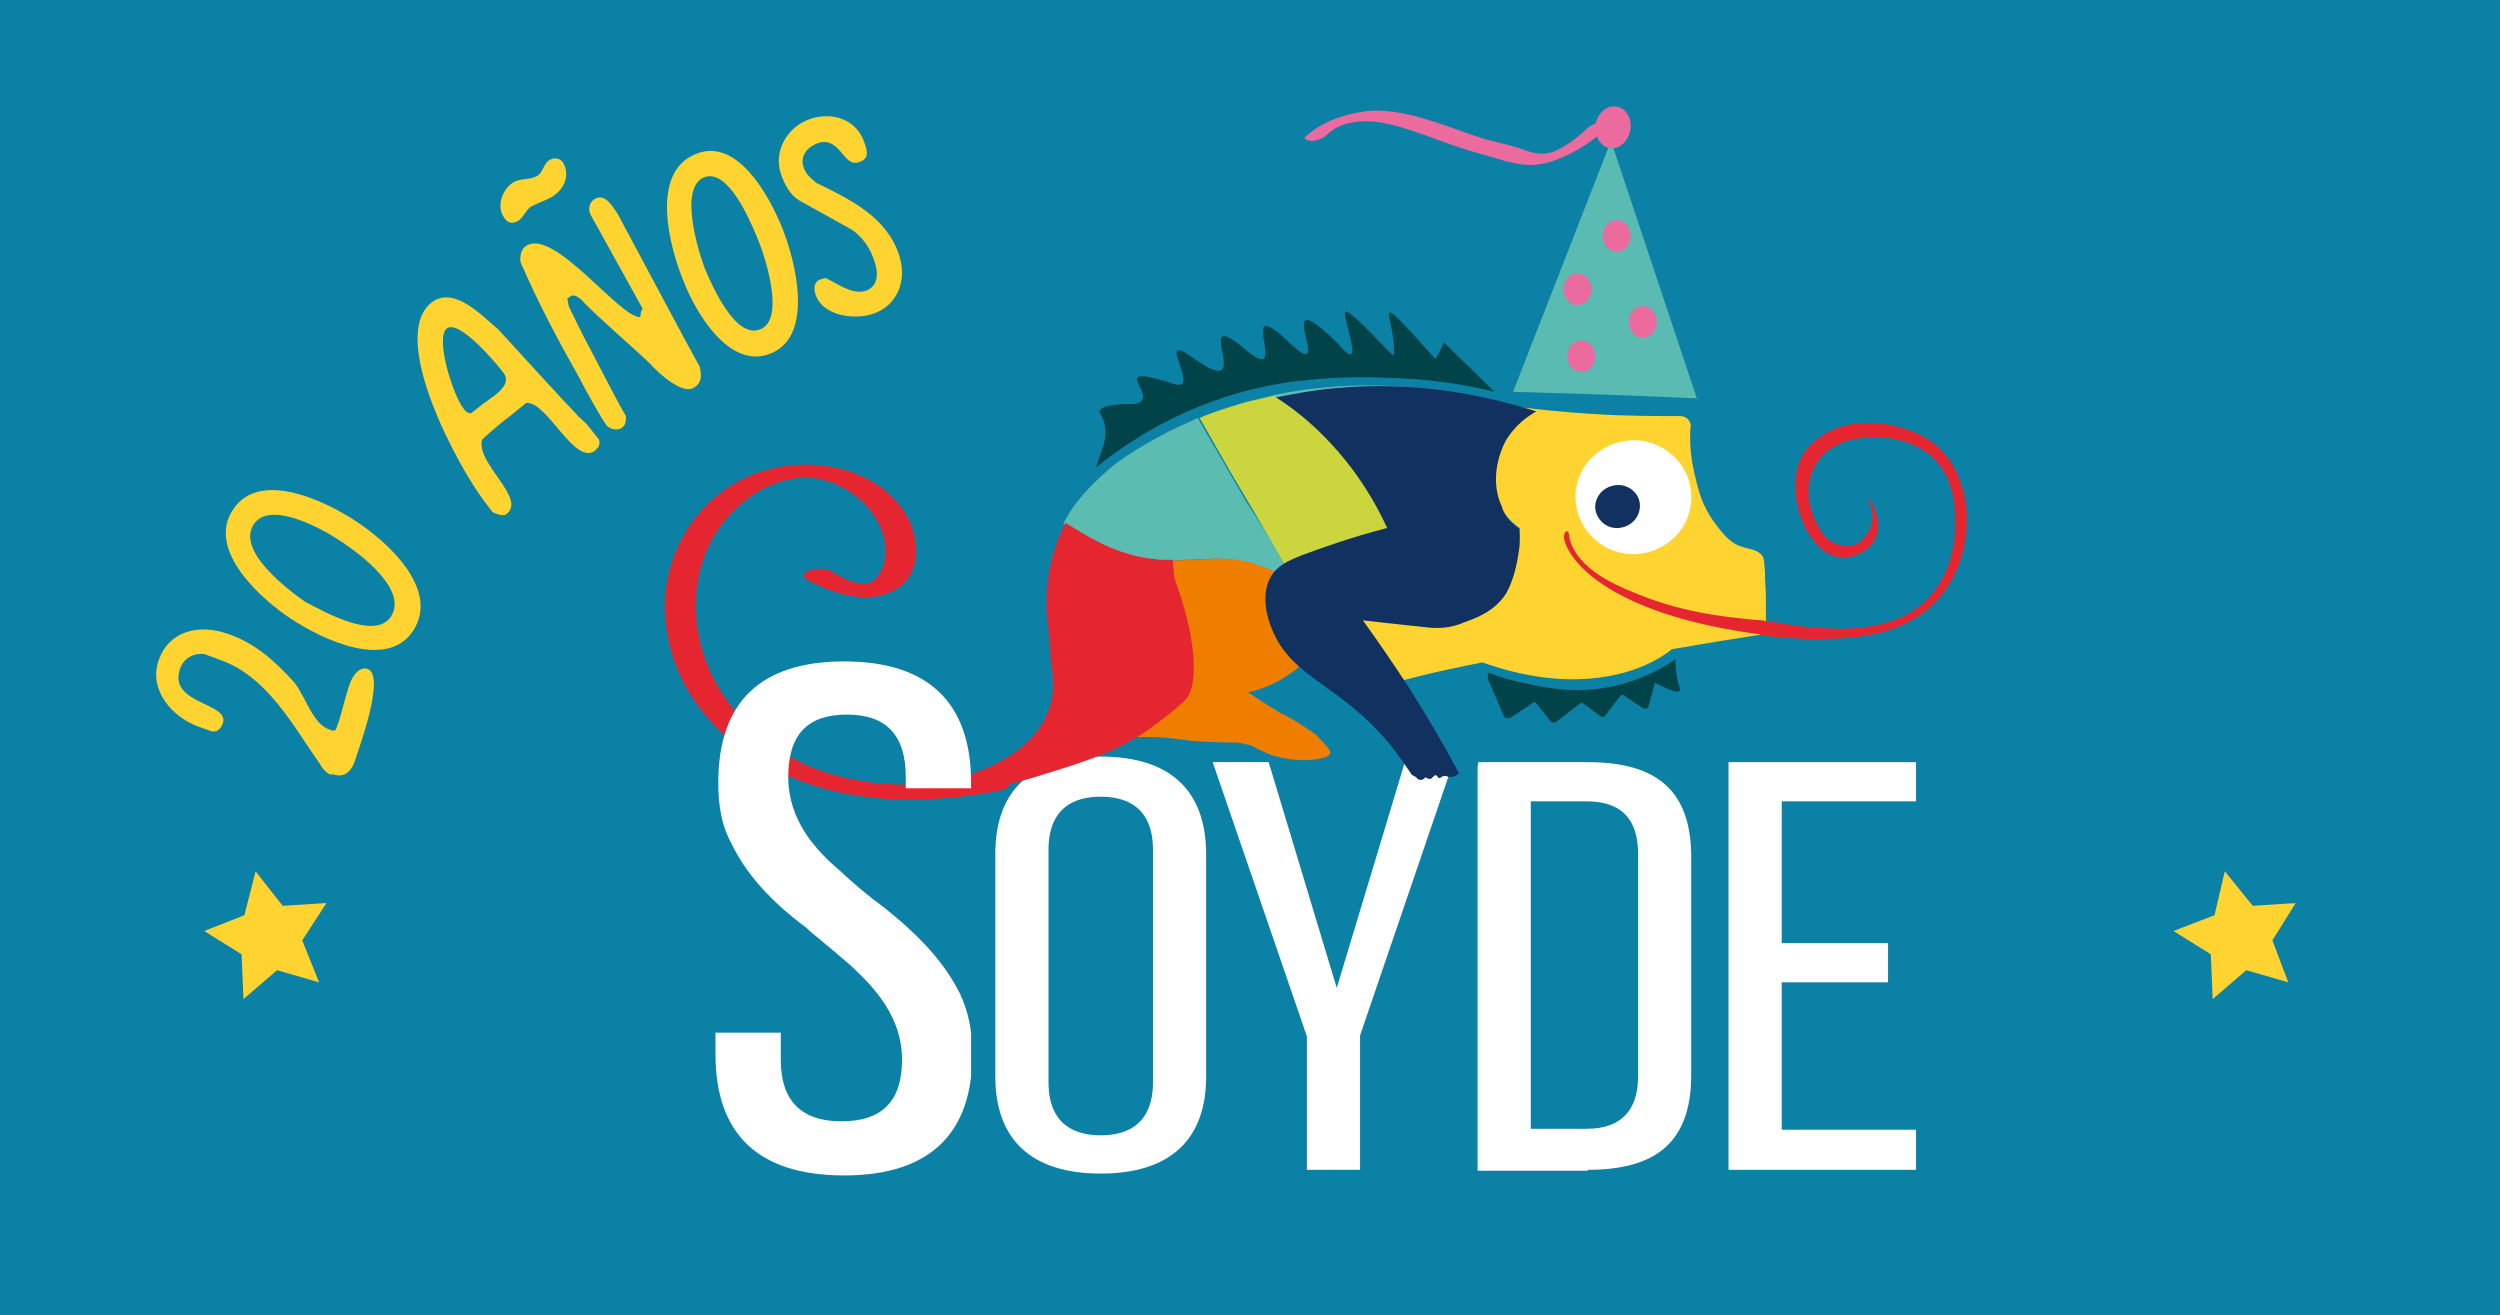 <svg width="1224" height="644" viewBox="0 0 1224 644" fill="none" xmlns="http://www.w3.org/2000/svg">
<rect x="0" y="0" width="1224" height="644" fill="#808080" stroke="none"/>
<g clip-path="url(#clip0_7_59)">
<path d="M908.409 0H0V644H841.272H1224V320.63V0H908.409Z" fill="#0C81A6"/>
<path d="M538.925 370.414C505.128 370.414 487.316 386.857 487.316 417.915V504.695V527.075C487.316 558.133 505.128 574.576 538.925 574.576C572.722 574.576 590.534 558.133 590.534 527.075V418.372C590.534 386.857 572.722 370.414 538.925 370.414ZM564.501 529.816C564.501 551.282 550.8 555.85 538.925 555.85C527.051 555.85 513.349 551.282 513.349 529.816V416.088C513.349 394.621 527.051 390.054 538.925 390.054C550.8 390.054 564.501 394.621 564.501 416.088V529.816Z" fill="white"/>
<path d="M687.815 373.155L654.475 483.685L621.134 373.155H593.731L639.86 507.435V572.749H665.893V507.435V506.979L711.564 373.155H687.815Z" fill="white"/>
<path d="M777.332 572.749C812.042 572.749 828.027 558.133 828.027 526.162V419.742C828.027 387.77 812.042 373.155 777.332 373.155H723.896L723.439 374.982V573.206H777.332V572.749ZM749.472 392.338H776.875C793.773 392.338 801.994 401.016 801.994 417.915V527.075C801.994 543.974 793.317 552.652 776.875 552.652H749.472V392.338Z" fill="white"/>
<path d="M938.095 392.338V373.155H846.295V572.749H938.095V553.109H872.328V480.945H924.394V461.762H872.328V392.338H938.095Z" fill="white"/>
<path d="M820.263 322.913C812.042 328.394 799.711 334.789 783.726 337.072C767.741 339.356 754.496 336.159 745.818 334.332C738.511 332.962 732.573 330.678 728.463 329.308C728.463 330.221 728.463 331.135 728.463 332.505C731.203 338.443 733.487 344.38 736.227 350.318C736.684 351.688 738.511 352.145 739.881 351.231L750.842 343.923C751.299 343.467 751.755 343.923 752.212 344.38L759.063 353.058C759.52 353.972 760.89 353.972 761.803 353.515L773.678 344.38C774.135 343.923 774.591 343.923 775.048 344.38L783.726 350.774C784.182 351.231 785.552 351.231 786.009 350.318L793.317 340.726C793.773 340.269 794.23 340.269 794.687 340.269L804.278 346.664C805.191 347.121 806.561 347.121 807.018 346.207C807.932 342.553 809.302 338.443 810.215 334.332C812.955 335.702 815.239 336.616 817.066 337.529C820.72 338.899 821.633 338.899 822.09 338.443C823.003 337.529 822.09 335.702 821.633 334.332C821.176 331.591 820.263 327.938 820.263 322.913Z" fill="#004449"/>
<path d="M684.618 279.98C684.618 281.35 683.705 282.721 681.878 282.721L633.922 285.004C632.552 282.721 631.182 280.437 629.812 278.153C623.418 267.191 617.481 256.23 611.087 245.725C602.866 232.023 595.102 218.321 587.337 204.618C588.708 204.162 590.078 203.248 591.905 202.791C596.472 200.965 601.496 199.594 606.976 197.767C612.913 195.94 618.394 195.027 623.875 193.657C626.615 195.484 629.812 197.767 632.552 199.594C633.922 200.051 636.206 201.421 638.946 203.248C642.143 205.532 645.34 207.816 648.537 210.099C673.657 231.109 683.705 262.624 684.618 279.98Z" fill="#CBD63F"/>
<path d="M629.812 278.153C630.725 280.437 632.552 282.721 633.922 285.004H632.552C630.725 284.091 627.985 282.264 624.788 280.437C623.418 279.98 622.048 279.067 620.678 278.61C619.764 278.153 618.851 277.696 617.937 277.696C610.63 274.956 602.409 273.129 593.275 273.586L573.636 274.499C573.179 274.499 572.266 274.499 571.809 274.499C570.896 274.499 569.982 274.499 569.069 274.499C568.612 274.499 567.699 274.499 567.242 274.499C566.328 274.499 565.415 274.499 564.045 274.043C564.045 274.043 564.045 274.043 563.588 274.043C560.848 273.586 557.651 273.129 553.54 272.216C538.012 268.105 527.051 260.34 521.113 256.686C521.113 256.686 520.657 256.686 520.657 256.23C520.657 255.773 521.113 255.773 521.113 255.316C521.113 255.316 521.57 254.403 522.484 253.033C529.334 240.244 546.233 226.999 546.233 226.999C551.713 222.888 560.391 217.407 571.809 211.469C574.549 210.099 579.573 207.816 586.424 204.618C594.188 218.321 602.409 232.023 610.173 245.725C617.481 256.686 623.875 267.191 629.812 278.153Z" fill="#5BBCB2"/>
<path d="M733.943 198.681C699.233 191.83 668.633 197.767 648.081 210.099C645.34 207.816 641.687 205.532 638.49 203.248C635.749 201.421 633.466 200.051 632.095 199.594C629.355 197.767 626.158 195.484 623.418 193.657C618.394 194.57 612.457 195.94 606.519 197.767C601.039 199.138 596.015 200.965 591.448 202.791C611.543 195.027 643.97 186.806 683.248 189.089C696.036 190.003 713.391 192.287 733.943 198.681Z" fill="#5BBCB2"/>
<path d="M618.394 277.696C616.11 276.783 613.827 276.326 611.543 275.413C605.606 274.043 598.755 274.043 597.842 274.043C595.558 274.043 593.275 274.043 591.905 274.043C590.534 274.043 589.164 274.043 587.794 274.043C583.227 274.043 579.116 274.043 574.549 274.499L593.731 273.586C602.866 273.586 611.087 274.956 618.394 277.696Z" fill="#E52631"/>
<path d="M591.448 274.043C590.078 274.043 588.708 274.499 587.338 274.499C583.684 274.956 579.117 274.956 574.093 274.956L591.448 274.043Z" fill="#008D67"/>
<path d="M634.836 286.374C634.379 286.374 634.379 286.374 633.923 285.918C633.466 285.461 632.552 285.461 632.096 285.004H634.379C634.379 285.461 634.379 285.918 634.836 286.374Z" fill="#008D67"/>
<path d="M761.803 260.34C757.692 263.538 761.346 276.326 768.197 284.548C772.764 290.028 778.701 293.226 800.624 299.163C819.806 304.187 832.137 307.384 852.689 310.125C864.564 311.495 878.722 312.865 887.4 312.865C903.842 312.865 931.701 312.865 949.057 293.226C963.215 277.24 965.955 253.489 960.018 236.59C958.648 232.936 955.907 225.172 948.143 218.321C940.836 211.926 933.071 210.099 928.504 208.729C924.394 207.816 904.755 203.248 890.14 214.667C888.313 216.037 885.573 218.321 883.289 221.518C872.328 238.417 883.746 269.475 899.274 272.672C906.125 274.043 914.803 270.389 918 263.994C922.567 254.86 915.26 243.898 914.803 243.898C914.346 243.898 918.457 251.206 915.716 258.514C915.26 259.427 912.976 264.908 907.952 266.735C903.842 268.105 900.188 266.735 898.818 266.278C892.88 263.994 890.14 258.057 888.313 253.946C886.943 250.749 884.203 243.898 886.03 235.22C886.486 232.936 887.857 227.912 891.967 223.345C897.448 217.407 904.755 215.58 907.495 215.123C907.495 215.123 908.409 215.123 909.779 214.667C930.788 211.013 944.489 222.431 944.489 222.431C957.277 232.936 957.277 249.379 957.277 256.687C957.277 259.884 957.277 277.696 945.403 291.399C926.221 313.779 887.857 307.841 868.674 304.644C843.098 300.99 823.003 290.942 811.585 285.461C781.898 270.845 766.827 256.23 761.803 260.34Z" fill="#E52631"/>
<path d="M838.988 255.316C833.507 247.552 831.681 240.701 829.854 232.936C828.484 227.455 827.113 219.691 827.57 210.099C827.57 210.099 828.484 207.816 826.657 205.532C825.287 203.705 822.546 203.705 822.546 203.705C809.758 203.705 796.057 203.705 781.899 202.791C765 201.878 749.015 200.051 734.4 198.224C732.573 205.075 731.203 211.013 730.746 215.123C729.376 225.628 728.006 237.504 734.857 248.465C737.597 253.489 741.251 256.687 743.991 258.513L743.534 261.254C743.534 263.081 743.078 264.451 743.078 266.278C741.251 279.98 741.251 280.894 741.251 281.35C740.794 282.264 728.919 299.163 695.579 301.904C677.767 303.274 669.09 298.706 666.806 302.817C664.979 306.014 667.719 313.779 687.358 332.962C696.036 330.678 705.627 328.394 714.761 326.567C718.415 325.654 722.069 325.197 725.722 324.284C766.827 338.899 794.687 331.135 808.388 324.284C814.782 321.087 817.979 318.346 818.436 317.889C818.436 317.889 820.719 317.433 823.916 316.976C833.964 315.149 853.603 311.952 859.997 311.038C860.91 311.038 861.824 310.582 861.824 310.582C795.6 301.904 770.024 279.067 765.913 264.451C765 260.34 767.74 258.513 768.197 261.711C768.197 261.711 768.197 275.413 791.49 286.374C813.869 296.879 833.051 301.447 862.737 303.731H863.194C863.651 303.731 864.107 304.187 864.564 304.187C864.564 299.163 864.564 295.052 864.564 291.855C864.564 288.201 864.107 285.461 864.107 279.523C863.651 274.499 863.651 274.043 863.194 272.672C860.91 269.018 856.8 269.018 852.69 267.648C846.752 265.821 843.099 260.797 838.988 255.316Z" fill="#FFD330"/>
<path d="M786.009 193.2L740.794 191.83L788.749 68.967L830.767 195.027L786.009 193.2Z" fill="#59BBB1"/>
<path d="M780.985 62.116C781.442 56.636 785.552 52.068 790.119 52.068C795.143 52.068 798.797 56.636 798.34 62.573C797.883 68.054 793.773 72.621 789.206 72.621C784.639 72.621 780.985 68.054 780.985 62.116Z" fill="#EC6B9E"/>
<path d="M777.331 62.573C772.764 67.14 767.74 70.794 762.26 73.535C755.409 76.732 750.385 74.905 743.991 72.621C737.14 70.338 730.746 69.424 723.895 67.14C717.045 64.857 710.194 62.116 702.886 59.833C691.469 56.179 680.964 53.438 669.546 54.352C659.042 55.722 648.081 58.919 639.403 66.684C637.119 68.511 641.686 68.967 642.143 68.967C644.884 68.967 648.081 67.597 649.907 65.77C658.128 58.006 671.373 58.462 681.878 61.203C696.036 64.857 709.737 71.251 723.439 74.905C735.313 78.102 746.275 83.126 758.149 79.472C769.11 76.275 779.158 69.881 787.836 61.66C790.119 59.833 786.009 59.376 785.095 59.376C782.812 59.833 779.615 60.746 777.331 62.573Z" fill="#EC6B9E"/>
<path d="M791.489 123.319C795.273 123.319 798.34 119.843 798.34 115.555C798.34 111.266 795.273 107.79 791.489 107.79C787.706 107.79 784.639 111.266 784.639 115.555C784.639 119.843 787.706 123.319 791.489 123.319Z" fill="#EC6B9E"/>
<path d="M804.278 165.339C808.061 165.339 811.128 161.863 811.128 157.574C811.128 153.286 808.061 149.81 804.278 149.81C800.494 149.81 797.427 153.286 797.427 157.574C797.427 161.863 800.494 165.339 804.278 165.339Z" fill="#EC6B9E"/>
<path d="M774.134 182.238C777.918 182.238 780.985 178.762 780.985 174.474C780.985 170.186 777.918 166.709 774.134 166.709C770.351 166.709 767.284 170.186 767.284 174.474C767.284 178.762 770.351 182.238 774.134 182.238Z" fill="#EC6B9E"/>
<path d="M772.307 149.353C776.091 149.353 779.158 145.877 779.158 141.589C779.158 137.3 776.091 133.824 772.307 133.824C768.524 133.824 765.457 137.3 765.457 141.589C765.457 145.877 768.524 149.353 772.307 149.353Z" fill="#EC6B9E"/>
<path d="M731.66 191.83C723.439 183.609 715.218 175.844 706.997 167.623C705.627 170.363 704.257 173.104 702.886 175.844C667.719 136.565 684.161 156.204 682.334 174.017C681.877 174.93 661.782 151.637 658.585 152.55C657.215 155.291 669.089 184.979 655.388 168.536C619.764 133.367 654.931 189.546 632.095 168.536C603.322 140.675 632.095 188.176 611.543 172.647C580.03 145.243 617.024 198.224 585.054 175.844C564.045 160.315 588.251 191.373 575.462 188.176C538.925 176.301 569.525 194.57 555.824 197.767C543.036 197.767 539.382 199.138 538.468 200.965C538.012 202.335 539.839 203.705 540.752 207.359C541.665 211.013 541.209 214.21 540.752 216.494C539.382 220.604 538.012 224.715 536.642 228.826C548.516 219.234 565.871 207.359 589.164 198.224C604.236 192.287 618.394 189.089 629.812 187.262C643.513 185.435 660.412 184.065 679.137 184.979C699.233 185.435 717.045 188.176 731.66 191.83Z" fill="#004449"/>
<path d="M651.278 369.044C650.821 369.957 649.451 370.414 648.537 370.871C635.749 374.525 622.048 369.501 622.048 369.501C619.764 368.587 616.567 367.217 612.457 364.933C610.173 364.477 608.346 364.02 606.063 363.563C595.101 363.563 587.794 363.106 582.77 362.65C576.376 361.736 572.722 361.279 564.958 360.823C564.501 360.823 563.588 360.823 562.675 360.823C561.304 360.823 559.478 360.823 556.737 360.823C564.501 355.342 571.352 348.948 578.203 339.356L574.549 283.177L574.093 274.499L593.731 273.586C602.866 273.129 611.087 274.499 618.394 277.696C619.307 278.153 620.221 278.153 621.134 278.61C621.134 278.61 623.418 279.523 625.245 280.437C633.922 285.004 638.946 294.596 638.946 294.596C642.143 300.99 642.6 306.928 642.143 309.668C642.143 316.519 639.86 321.543 638.49 324.284C635.749 327.024 632.095 329.765 627.528 332.505C621.134 336.159 615.654 337.986 611.087 338.899C616.11 342.553 621.591 345.75 626.615 348.948C634.379 352.601 639.86 356.712 643.97 359.452C649.907 365.39 651.734 367.674 651.278 369.044Z" fill="#EE7D00"/>
<path d="M580.03 343.01C578.66 344.38 569.525 352.601 557.651 360.366C557.651 360.366 557.651 360.366 557.194 360.366C544.863 368.587 529.334 373.611 505.128 380.919C495.537 383.66 485.946 385.943 475.899 388.227L475.442 379.092C502.845 369.501 519.743 351.688 514.72 326.111L513.349 308.755C511.979 300.077 510.152 278.61 521.57 256.23V255.773C521.57 255.773 522.027 255.773 522.027 256.23C531.161 261.711 543.949 270.389 560.848 273.129C561.761 273.129 562.675 273.586 564.045 273.586H564.502C565.415 273.586 566.785 274.043 567.699 274.043C568.155 274.043 569.069 274.043 569.525 274.043C570.439 274.043 571.352 274.043 572.266 274.043C572.723 274.043 573.636 274.043 574.093 274.043L575.006 283.177C585.054 310.125 587.794 335.245 580.03 343.01Z" fill="#E52631"/>
<path d="M511.523 375.895C511.523 375.895 511.523 374.982 510.609 374.525C502.845 369.501 475.442 379.092 475.442 379.092C475.442 379.092 469.505 380.919 459.914 382.746L461.284 390.511C477.269 388.684 493.254 384.573 508.782 379.549C510.152 379.092 511.979 377.265 511.523 375.895Z" fill="#E52631"/>
<path d="M100.021 455.824L119.66 448.06L125.14 426.593L138.385 443.492L159.851 442.122L147.976 460.391L156.197 480.945L135.645 475.007L119.203 489.166L118.29 467.243L100.021 455.824Z" fill="#FFD330"/>
<path d="M1064.15 455.824L1084.24 448.06L1089.27 426.593L1102.97 443.492L1123.98 442.122L1112.56 460.391L1120.33 480.945L1099.77 475.007L1083.33 489.166L1082.42 467.243L1064.15 455.824Z" fill="#FFD330"/>
<path d="M156.654 374.068C143.409 355.342 131.077 331.135 107.328 322.913C106.415 322.457 100.934 320.63 100.021 320.173C94.997 319.716 89.973 322 88.146 327.481C82.209 344.837 112.352 343.923 109.155 353.972C108.242 356.712 106.415 358.539 103.674 358.082C102.761 357.626 98.194 356.255 97.28 355.799C84.492 351.231 72.618 337.986 77.642 323.37C82.665 308.755 97.28 305.557 110.982 310.125C124.683 314.692 134.274 323.37 143.865 333.875C149.803 341.183 153 354.428 161.221 357.169C162.134 357.626 163.961 358.082 164.418 357.169C164.874 356.255 165.331 354.428 165.788 353.515C167.615 348.034 168.985 341.183 171.268 334.789C172.182 332.048 175.379 326.111 179.946 327.481C189.08 330.678 175.379 367.217 174.009 371.784C172.639 376.352 169.442 381.376 163.048 379.092C161.221 380.006 158.024 376.809 156.654 374.068Z" fill="#FFD330"/>
<path d="M114.179 249.379C127.424 229.282 160.764 246.182 174.466 255.316C189.081 264.908 215.57 288.201 202.325 308.755C189.537 328.394 157.567 312.865 142.952 303.274C128.794 294.139 100.478 269.475 114.179 249.379ZM191.364 301.904C200.042 288.658 175.836 270.845 166.702 264.908C159.394 259.884 132.448 244.355 124.227 256.687C115.549 269.932 141.582 289.115 149.346 294.596C158.024 299.163 183.6 313.779 191.364 301.904Z" fill="#FFD330"/>
<path d="M250.281 203.248C244.8 207.359 241.146 210.556 236.123 215.123C232.469 226.542 258.045 243.898 247.997 251.662C246.627 253.033 242.973 251.662 241.146 250.749L237.036 245.268C224.705 229.282 189.538 164.882 211.46 147.983C222.421 139.762 236.123 154.834 243.887 161.228C249.824 167.623 276.314 196.854 282.251 202.792C282.708 203.705 287.275 207.359 287.732 208.272L293.212 215.123C294.126 217.864 292.755 219.234 291.385 220.604C281.338 228.369 267.636 195.94 257.588 197.311L250.281 203.248ZM230.642 202.335L237.036 197.311C240.69 194.57 251.194 188.633 246.627 182.695C244.344 179.498 225.161 156.204 218.767 160.772C212.83 165.339 221.964 194.113 226.988 200.051C227.445 200.965 228.815 202.335 230.642 202.335Z" fill="#FFD330"/>
<path d="M251.651 89.064C255.304 87.237 258.958 88.15 262.612 86.323C266.266 84.496 265.809 79.929 269.463 78.102C272.203 76.732 274.943 78.102 275.857 79.929C279.51 86.78 275.4 93.631 269.463 96.828C265.809 98.655 263.069 99.569 260.328 100.939C257.131 102.766 256.675 106.42 253.477 108.247C249.824 110.074 247.997 108.704 246.17 105.506C243.43 100.482 245.713 92.718 251.651 89.064ZM283.621 184.979C273.573 167.166 263.525 148.44 254.848 128.343C254.391 125.146 255.304 121.492 258.045 120.122C271.746 112.357 303.26 155.291 313.307 155.291L313.764 153.921C313.307 153.007 314.678 151.18 314.678 151.18L289.101 105.05C287.731 102.309 288.645 98.655 291.385 97.285C296.409 94.545 300.063 101.396 302.346 104.593C303.26 106.42 305.543 110.53 306 111.444C311.48 121.492 336.6 168.993 342.537 179.498C343.451 183.152 343.907 187.719 339.34 190.003C333.403 193.2 321.072 181.325 318.331 178.128C313.307 173.104 289.101 152.094 284.534 146.613C282.707 145.243 280.88 143.872 279.054 145.243L277.683 146.156C278.14 147.069 278.14 149.353 278.597 150.267C279.51 152.094 285.904 165.339 287.731 168.536C290.472 173.56 303.26 198.681 306.457 203.705C306.457 205.989 306.457 208.272 304.173 209.643C301.889 211.013 297.779 210.099 296.409 207.359C293.669 203.705 285.448 188.633 283.621 184.979Z" fill="#FFD330"/>
<path d="M340.711 75.362C360.806 67.14 376.335 95.458 382.729 110.987C389.123 126.516 399.17 164.426 377.248 173.104C356.696 181.325 340.254 152.094 334.773 137.935C327.923 121.492 317.875 84.496 340.711 75.362ZM372.224 161.228C385.012 156.204 374.051 123.776 370.397 115.555C367.657 109.16 356.696 82.213 344.821 86.78C332.033 91.804 342.081 123.776 345.278 131.997C348.475 139.305 359.893 166.252 372.224 161.228Z" fill="#FFD330"/>
<path d="M402.367 136.565L404.194 136.108C409.218 138.391 416.982 144.329 423.376 142.502C429.77 140.675 430.227 134.281 428.4 128.8C426.573 122.406 422.463 115.555 416.069 111.901L391.406 98.199C386.839 95.458 384.099 90.434 382.272 84.953C378.618 73.992 385.469 61.66 397.343 58.006C407.848 54.809 419.722 58.462 423.376 70.338C424.746 73.992 425.66 78.102 420.179 79.472C412.872 81.756 411.502 67.14 400.997 69.881C395.517 71.708 391.863 75.818 393.233 81.299C394.146 84.953 396.887 87.237 399.627 89.521C416.525 97.742 434.337 106.42 440.275 125.146C444.385 137.935 438.905 150.267 426.573 153.921C417.439 156.661 402.367 154.377 399.17 143.872C398.257 140.675 398.714 137.478 402.367 136.565Z" fill="#FFD330"/>
<path d="M459 382.746C459 382.746 431.14 388.684 397.8 375.895C393.233 374.068 356.696 358.539 344.364 320.173C336.6 295.966 340.711 268.105 359.436 249.835C367.2 242.071 377.248 236.133 388.666 234.306C399.17 232.479 409.675 236.133 417.896 242.071C427.943 249.379 435.708 262.167 432.967 274.956C432.054 279.523 428.4 285.918 423.376 285.918C417.439 285.918 411.045 282.264 406.478 279.523C403.737 278.153 398.714 278.153 395.517 279.523C392.776 280.894 392.776 282.721 395.517 284.091C408.305 290.942 425.203 296.423 438.448 288.658C451.236 281.35 450.323 263.994 443.929 252.576C428.857 226.999 392.776 221.974 367.2 232.936C340.254 244.355 323.812 272.216 325.639 301.447C327.466 332.962 347.561 359.452 374.964 374.525C410.131 394.165 452.149 394.621 490.514 386.857C492.34 386.4 494.167 385.486 494.167 384.116C494.167 384.116 494.167 383.203 493.254 382.289C486.403 376.808 459 382.746 459 382.746Z" fill="#E52631"/>
<path d="M475.442 505.608C474.528 498.301 472.701 492.363 469.961 486.426C462.654 471.81 451.236 459.021 432.967 444.406C424.746 438.468 417.895 432.531 411.045 426.136C399.17 416.088 385.925 401.472 385.925 380.462C385.925 359.453 395.516 349.861 414.698 349.861C433.88 349.861 443.471 359.909 443.471 380.462V385.943H475.442V383.203C475.442 343.923 454.433 323.827 413.328 323.827C372.224 323.827 351.671 343.923 351.671 383.203C351.671 395.078 353.498 404.67 358.065 412.891C365.373 427.963 377.248 441.209 395.059 454.454L396.43 455.824C403.737 461.762 410.131 467.243 416.525 472.723C428.856 484.142 441.645 498.301 441.645 518.854C441.645 539.407 431.597 548.999 411.958 548.999C392.319 548.999 382.271 538.95 382.271 518.854V505.608H350.301V516.113C350.301 555.393 371.31 575.489 413.328 575.489C450.779 575.489 471.788 559.047 475.442 527.075V505.608Z" fill="white"/>
<path d="M828.027 242.071C828.94 257.6 816.609 270.389 801.08 271.302C785.552 272.216 772.307 259.884 771.394 244.811C770.48 229.282 782.812 216.494 798.34 215.58C813.869 214.667 827.57 226.999 828.027 242.071Z" fill="white"/>
<path d="M780.985 248.465C781.442 254.403 786.465 258.97 792.403 258.513C798.34 258.057 802.907 253.489 802.907 247.552C802.907 241.614 797.427 237.047 791.489 237.504C785.552 237.96 780.985 242.528 780.985 248.465Z" fill="#113160"/>
<path d="M743.991 258.97C743.991 261.711 744.448 265.821 743.535 270.389C741.708 284.091 737.14 290.942 737.14 290.942C731.66 299.163 723.439 302.36 717.045 304.644C716.588 304.644 716.132 305.101 714.761 305.557C706.997 308.298 700.603 307.384 696.493 306.928C688.729 306.014 678.681 305.101 667.263 303.73C674.57 313.779 682.335 325.197 690.099 337.072C699.233 351.688 707.454 365.39 714.305 378.635C712.021 380.462 710.651 380.462 709.737 380.462C708.824 380.462 707.911 379.549 706.997 380.006C705.627 380.006 705.627 380.919 704.714 380.919C703.8 380.919 703.8 379.549 702.887 379.549C701.973 379.549 701.06 381.376 700.146 381.376C699.233 381.376 698.32 380.919 697.863 380.462C697.406 381.376 696.493 381.833 695.579 381.833C694.666 381.833 693.752 381.376 693.296 380.462C692.382 380.006 691.469 379.549 691.012 379.092C689.642 376.809 686.902 373.155 683.705 368.587C658.129 334.789 632.552 333.418 622.505 307.384C621.134 304.187 616.567 291.399 622.505 281.807C625.702 276.783 630.726 274.499 637.576 271.759C647.624 268.105 661.326 263.081 679.137 258.513C671.83 242.528 659.499 222.431 638.49 204.618C633.923 200.965 629.355 197.311 624.788 194.57C633.923 192.743 643.514 190.916 654.018 190.003C693.752 186.349 727.549 193.657 752.212 201.421C748.102 203.705 742.164 207.816 737.597 215.123C736.684 216.494 728.006 232.479 735.314 248.009C736.684 253.489 741.251 257.143 743.991 258.97Z" fill="#113160"/>
</g>
<defs>
<clipPath id="clip0_7_59">
<rect width="1224" height="644" fill="white"/>
</clipPath>
</defs>
</svg>
